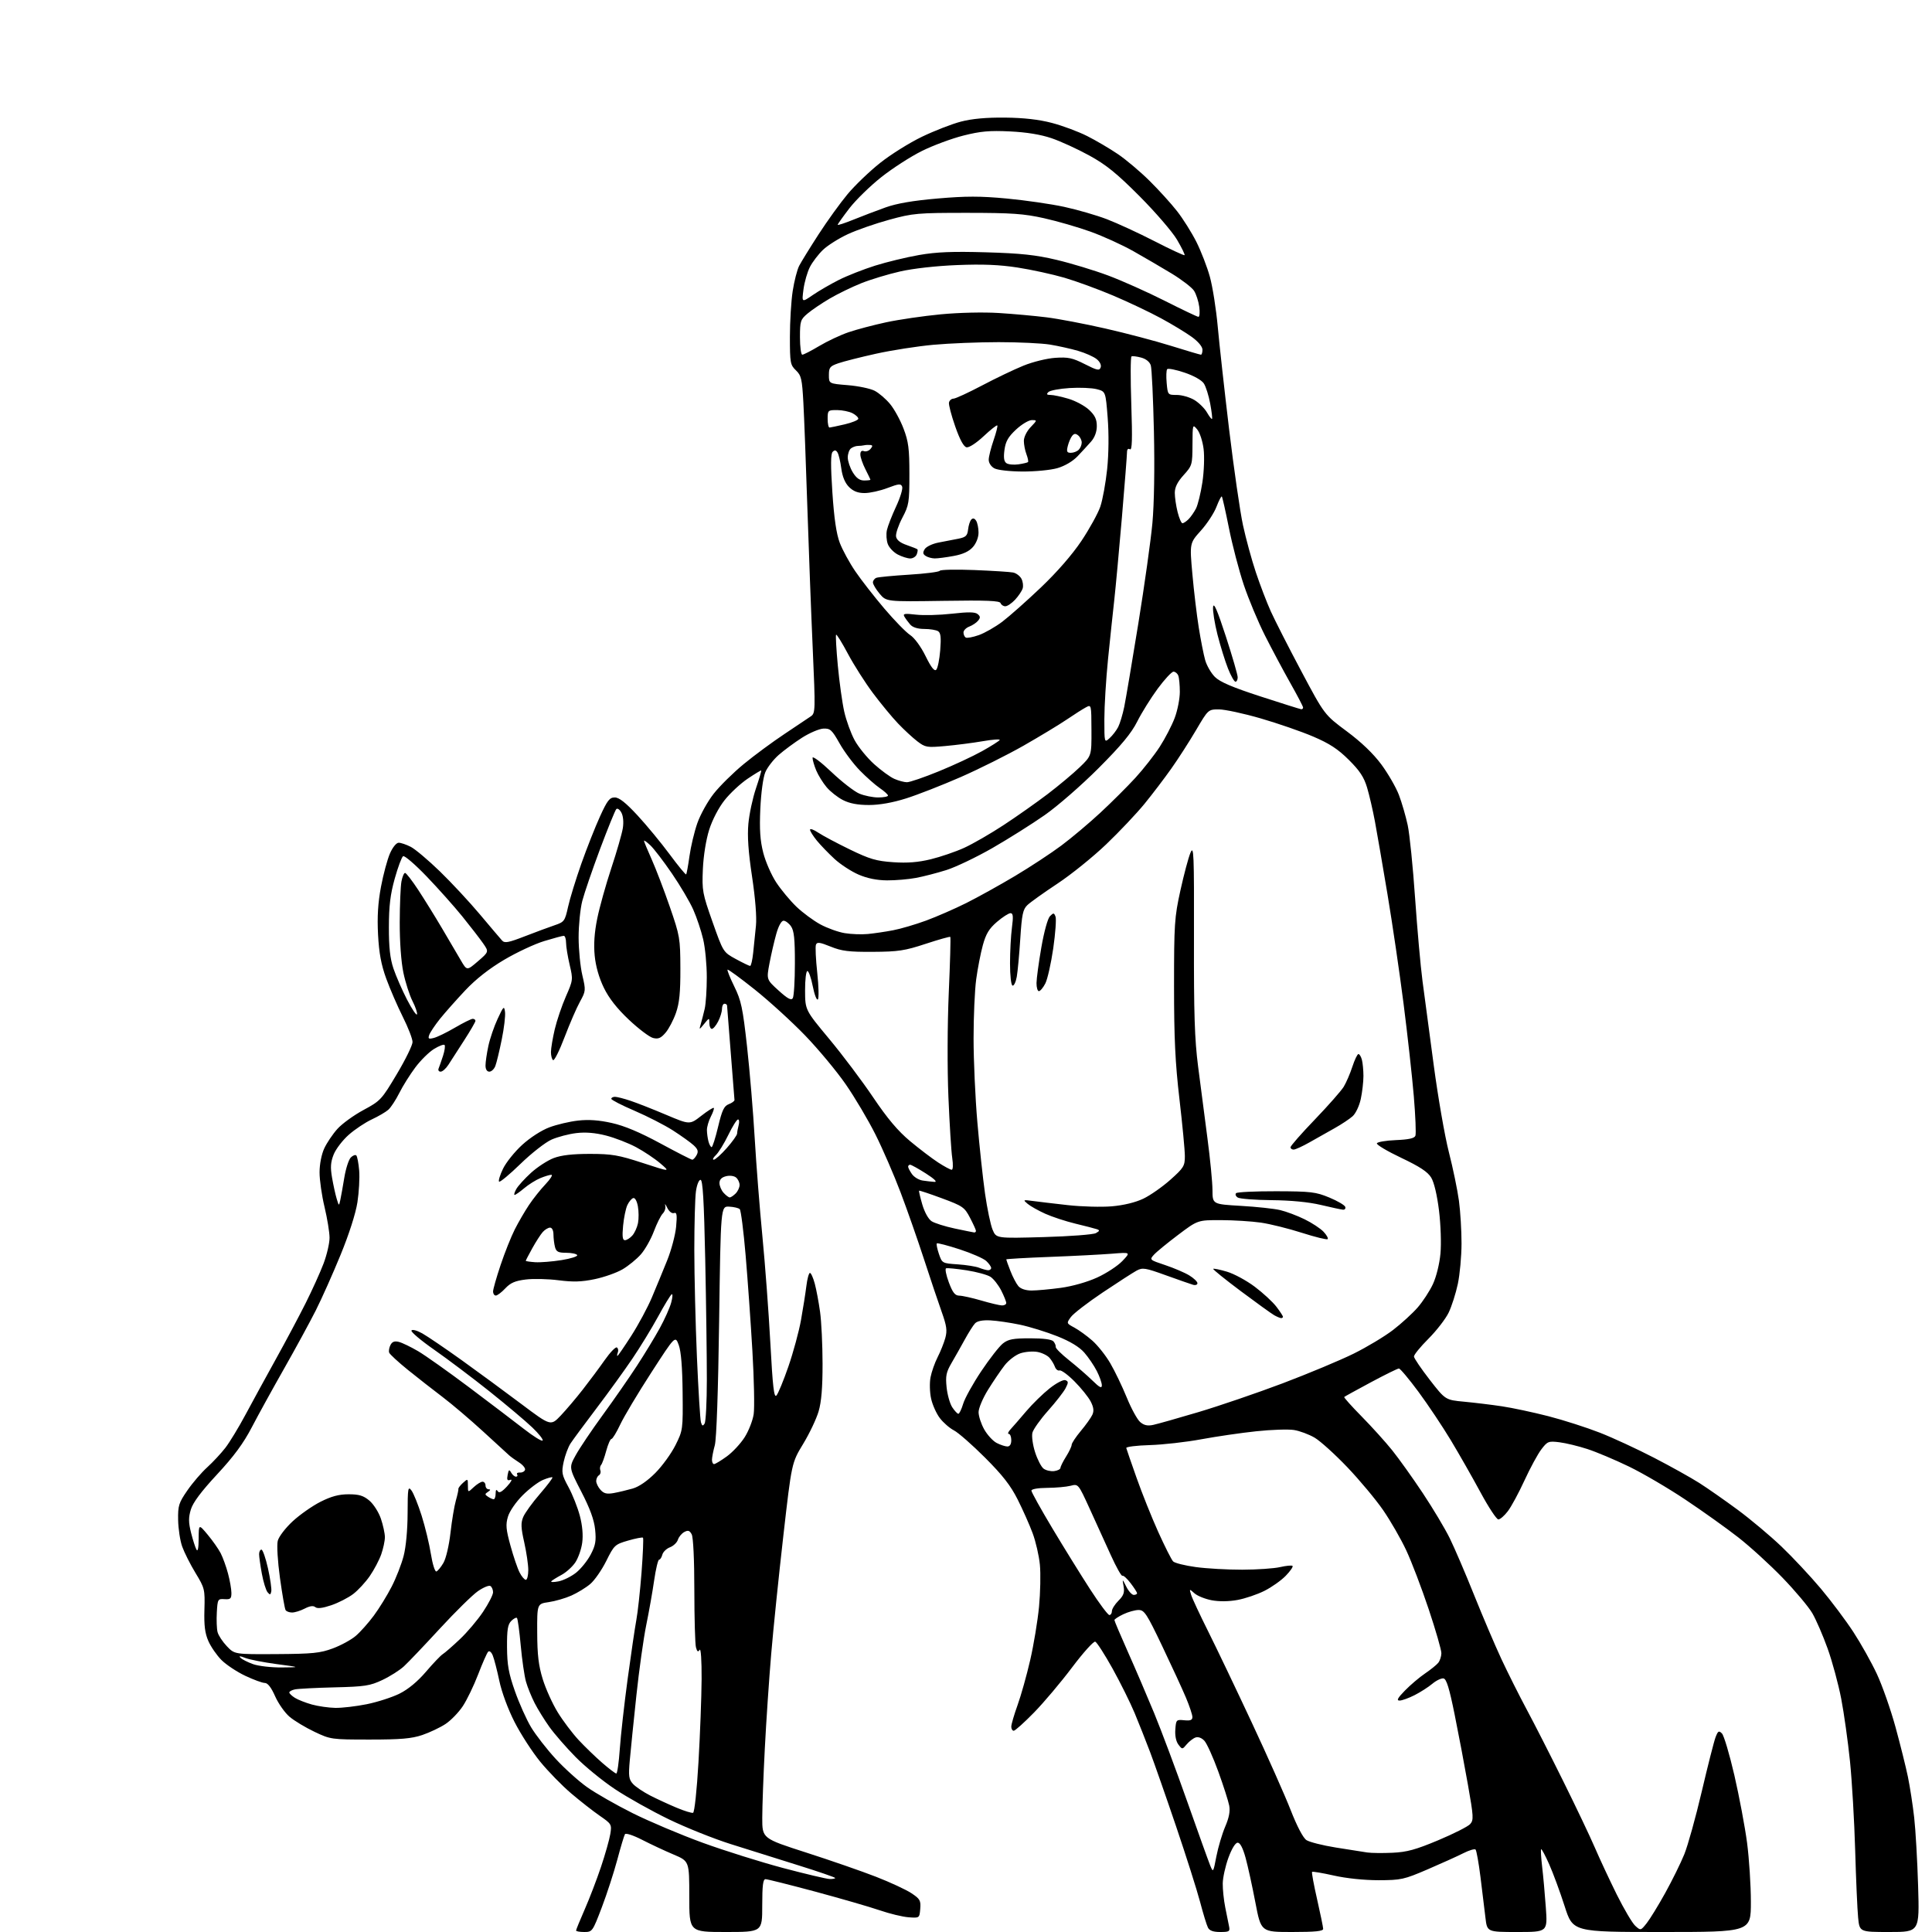 <?xml version="1.0" encoding="UTF-8" standalone="no"?>
<svg 
  version="1.1" 
  xmlns="http://www.w3.org/2000/svg" 
  xmlns:xlink="http://www.w3.org/1999/xlink" 
  xmlns:svg="http://www.w3.org/2000/svg"
  xmlns:rdf="http://www.w3.org/1999/02/22-rdf-syntax-ns#"
  xmlns:cc="http://creativecommons.org/ns#"
  xmlns:dc="http://purl.org/dc/elements/1.1/"
  viewBox="0 0 768 768"
  width="768"
  height="768"
>
<style>svg {background-color: white; }</style>"
<path stroke="none" fill="black" fill-rule="evenodd" d="M232.25,768.00C230.46,768.00 229.00,767.74 229.00,767.41C229.00,767.09 230.54,763.32 232.42,759.04C234.31,754.75 237.23,747.12 238.92,742.08C240.61,737.04 242.27,731.16 242.61,729.02C243.22,725.25 243.08,725.02 238.43,721.81C235.79,719.99 230.68,715.99 227.07,712.92C223.45,709.85 217.92,704.18 214.76,700.32C211.60,696.46 207.01,689.36 204.56,684.56C201.93,679.42 199.43,672.65 198.49,668.16C197.60,663.95 196.43,659.42 195.89,658.10C195.32,656.70 194.54,656.07 194.04,656.60C193.56,657.09 191.78,661.15 190.07,665.60C188.36,670.06 185.62,675.74 183.97,678.23C182.33,680.71 179.23,683.91 177.09,685.32C174.95,686.73 170.80,688.70 167.85,689.70C163.61,691.13 159.29,691.50 147.00,691.50C131.75,691.50 131.40,691.45 125.00,688.41C121.42,686.71 116.97,684.03 115.10,682.44C113.23,680.86 110.65,677.19 109.36,674.28C107.82,670.79 106.43,669.00 105.26,669.00C104.29,669.00 100.79,667.72 97.48,666.15C94.16,664.58 89.93,661.77 88.06,659.91C86.20,658.05 83.85,654.66 82.85,652.39C81.47,649.27 81.08,646.22 81.26,639.88C81.49,631.76 81.38,631.31 77.71,625.27C75.63,621.84 73.25,617.11 72.42,614.77C71.59,612.43 70.87,607.69 70.81,604.23C70.71,598.52 71.05,597.45 74.46,592.50C76.52,589.50 80.08,585.35 82.37,583.28C84.65,581.20 87.91,577.70 89.61,575.50C91.30,573.30 94.86,567.45 97.51,562.50C100.16,557.55 105.57,547.65 109.53,540.50C113.50,533.35 118.89,523.23 121.51,518.00C124.13,512.77 127.34,505.68 128.64,502.23C129.94,498.78 131.00,494.19 131.00,492.04C131.00,489.89 130.10,484.39 129.01,479.81C127.91,475.24 127.02,469.02 127.03,466.00C127.04,462.78 127.81,458.84 128.90,456.50C129.92,454.30 132.27,450.81 134.13,448.75C135.98,446.69 140.65,443.31 144.50,441.24C151.26,437.60 151.71,437.11 157.74,426.98C161.18,421.22 163.99,415.48 163.99,414.23C164.00,412.98 162.26,408.48 160.13,404.23C158.00,399.98 155.03,393.12 153.53,389.00C151.52,383.45 150.67,378.90 150.28,371.50C149.91,364.39 150.25,358.90 151.45,352.50C152.38,347.55 153.99,341.59 155.02,339.25C156.10,336.79 157.56,335.00 158.49,335.00C159.38,335.00 161.54,335.74 163.30,336.64C165.06,337.55 170.26,341.93 174.86,346.39C179.46,350.85 186.62,358.55 190.78,363.50C194.93,368.45 198.89,373.11 199.57,373.86C200.60,375.01 202.08,374.73 208.65,372.18C212.97,370.51 218.30,368.53 220.50,367.79C224.31,366.50 224.56,366.15 225.82,360.47C226.54,357.19 228.92,349.47 231.09,343.32C233.27,337.17 236.60,328.73 238.50,324.57C241.42,318.16 242.32,317.00 244.38,317.00C246.11,317.00 248.71,319.05 253.41,324.12C257.04,328.04 262.79,335.01 266.19,339.60C269.59,344.20 272.55,347.79 272.75,347.58C272.95,347.38 273.55,344.13 274.07,340.36C274.59,336.59 275.99,330.70 277.18,327.28C278.37,323.86 281.30,318.57 283.69,315.53C286.07,312.49 291.44,307.19 295.62,303.75C299.79,300.31 307.10,294.92 311.86,291.76C316.61,288.60 321.33,285.44 322.35,284.73C324.13,283.51 324.16,282.36 323.08,257.98C322.45,243.97 321.49,218.55 320.93,201.50C320.38,184.45 319.67,165.78 319.35,160.00C318.84,150.63 318.52,149.25 316.39,147.21C314.15,145.07 314.00,144.21 314.00,133.90C314.00,127.84 314.50,119.65 315.11,115.69C315.72,111.74 316.88,107.23 317.68,105.67C318.48,104.12 321.95,98.49 325.39,93.17C328.84,87.85 334.02,80.66 336.91,77.20C339.79,73.73 345.61,68.15 349.83,64.79C354.05,61.43 361.55,56.74 366.50,54.36C371.45,51.98 378.43,49.27 382.00,48.34C386.39,47.19 392.07,46.68 399.50,46.75C406.99,46.83 412.94,47.50 418.14,48.86C422.35,49.96 428.65,52.31 432.14,54.07C435.64,55.83 441.15,59.07 444.39,61.27C447.64,63.47 453.29,68.25 456.97,71.89C460.64,75.52 465.57,80.95 467.91,83.95C470.26,86.95 473.70,92.43 475.57,96.13C477.43,99.83 479.85,106.08 480.94,110.02C482.03,113.96 483.44,122.88 484.07,129.84C484.70,136.80 486.74,155.21 488.60,170.75C490.47,186.28 492.94,203.38 494.10,208.75C495.26,214.11 497.56,222.55 499.22,227.50C500.87,232.45 503.54,239.43 505.15,243.00C506.76,246.57 512.22,257.29 517.29,266.82C526.50,284.13 526.50,284.13 535.36,290.71C541.15,295.01 545.91,299.57 549.11,303.89C551.79,307.53 554.94,312.98 556.09,316.00C557.24,319.02 558.81,324.43 559.58,328.00C560.35,331.57 561.67,344.62 562.52,356.99C563.38,369.35 564.70,384.20 565.47,389.99C566.25,395.77 568.26,410.85 569.94,423.50C571.63,436.15 574.33,451.68 575.95,458.00C577.57,464.32 579.37,473.02 579.95,477.32C580.53,481.62 580.99,489.27 580.98,494.32C580.97,499.37 580.31,506.60 579.51,510.38C578.70,514.17 577.06,519.31 575.85,521.81C574.64,524.30 571.03,528.97 567.83,532.17C564.62,535.38 562.03,538.56 562.07,539.25C562.11,539.94 564.94,544.10 568.35,548.50C574.57,556.50 574.57,556.50 582.03,557.20C586.14,557.59 592.88,558.40 597.00,559.02C601.12,559.63 609.45,561.41 615.50,562.96C621.55,564.52 630.77,567.48 636.00,569.53C641.23,571.58 650.90,576.06 657.50,579.48C664.10,582.89 672.20,587.41 675.50,589.51C678.80,591.61 685.68,596.42 690.79,600.19C695.90,603.97 703.72,610.53 708.17,614.78C712.61,619.02 719.65,626.55 723.81,631.50C727.97,636.45 733.79,644.22 736.75,648.76C739.72,653.30 743.91,660.79 746.07,665.40C748.23,670.01 751.56,679.50 753.48,686.49C755.39,693.47 757.62,702.41 758.43,706.34C759.24,710.28 760.36,717.55 760.92,722.50C761.48,727.45 762.18,739.71 762.48,749.75C763.03,768.00 763.03,768.00 751.11,768.00C739.20,768.00 739.20,768.00 738.63,762.25C738.32,759.09 737.79,747.05 737.46,735.50C737.13,723.95 736.20,708.04 735.40,700.14C734.59,692.24 733.02,681.04 731.91,675.26C730.79,669.47 728.37,660.51 726.52,655.35C724.67,650.18 721.92,643.84 720.41,641.25C718.89,638.67 713.57,632.33 708.58,627.17C703.58,622.00 695.68,614.79 691.00,611.14C686.33,607.49 676.88,600.74 670.00,596.15C663.13,591.55 653.00,585.62 647.50,582.96C642.00,580.30 634.58,577.17 631.00,576.01C627.42,574.84 622.43,573.64 619.89,573.32C615.55,572.79 615.14,572.95 612.71,576.14C611.29,578.00 608.27,583.56 606.00,588.50C603.73,593.44 600.75,598.95 599.38,600.74C598.02,602.53 596.32,604.00 595.62,604.00C594.91,604.00 591.72,599.16 588.53,593.25C585.34,587.34 580.02,578.00 576.71,572.50C573.40,567.00 567.61,558.34 563.85,553.25C560.08,548.16 556.59,544.00 556.09,544.00C555.58,544.00 550.56,546.47 544.93,549.49C539.29,552.51 534.53,555.14 534.34,555.32C534.15,555.51 537.28,559.01 541.29,563.08C545.30,567.16 550.76,573.20 553.41,576.50C556.06,579.80 561.53,587.45 565.55,593.50C569.58,599.55 574.42,607.65 576.31,611.50C578.20,615.35 582.55,625.48 585.96,634.00C589.38,642.52 594.27,654.00 596.83,659.50C599.40,665.00 603.91,674.00 606.86,679.50C609.82,685.00 616.36,697.83 621.39,708.00C626.43,718.17 632.11,730.10 634.00,734.50C635.89,738.90 639.79,747.25 642.66,753.05C645.54,758.84 648.86,764.47 650.04,765.54C652.19,767.49 652.20,767.48 654.57,764.52C655.87,762.88 659.19,757.48 661.94,752.51C664.69,747.55 668.11,740.62 669.53,737.12C670.95,733.62 674.08,722.37 676.48,712.13C678.88,701.88 681.35,692.18 681.96,690.58C682.93,688.05 683.27,687.85 684.50,689.08C685.28,689.86 687.51,697.36 689.45,705.75C691.38,714.14 693.65,726.20 694.49,732.55C695.32,738.91 696.00,749.48 696.00,756.05C696.00,768.00 696.00,768.00 660.63,768.00C625.25,768.00 625.25,768.00 621.97,757.75C620.16,752.11 617.40,744.62 615.83,741.09C614.27,737.57 612.82,734.87 612.62,735.09C612.42,735.32 612.60,738.42 613.02,742.00C613.45,745.58 614.11,752.89 614.49,758.25C615.19,768.00 615.19,768.00 603.17,768.00C591.14,768.00 591.14,768.00 590.48,762.25C590.11,759.09 589.23,751.86 588.52,746.20C587.81,740.53 586.93,735.60 586.56,735.23C586.19,734.86 584.00,735.51 581.70,736.68C579.39,737.85 573.00,740.74 567.50,743.10C558.07,747.15 556.96,747.39 548.00,747.41C542.31,747.42 535.18,746.68 530.23,745.56C525.68,744.54 521.79,743.88 521.57,744.10C521.35,744.32 522.25,749.23 523.57,755.00C524.88,760.77 525.97,766.06 525.98,766.75C525.99,767.68 522.87,768.00 513.64,768.00C501.28,768.00 501.28,768.00 499.03,756.25C497.80,749.79 496.04,741.80 495.14,738.50C494.06,734.59 492.97,732.50 492.00,732.50C491.09,732.50 489.66,734.83 488.31,738.50C487.11,741.80 486.09,746.39 486.06,748.70C486.03,751.01 486.47,755.29 487.05,758.20C487.62,761.12 488.31,764.51 488.57,765.75C488.99,767.79 488.66,768.00 485.05,768.00C482.27,768.00 480.80,767.47 480.18,766.25C479.68,765.29 478.27,760.67 477.04,756.00C475.81,751.33 471.52,737.83 467.51,726.00C463.50,714.17 458.85,700.90 457.19,696.50C455.53,692.10 452.76,685.12 451.05,681.00C449.33,676.88 445.37,668.90 442.25,663.27C439.12,657.65 436.03,652.84 435.38,652.59C434.73,652.34 430.59,656.95 426.17,662.82C421.75,668.69 414.95,676.76 411.05,680.75C407.15,684.74 403.52,688.00 402.98,688.00C402.44,688.00 402.00,687.27 402.00,686.37C402.00,685.48 403.12,681.63 404.49,677.83C405.86,674.03 408.13,665.97 409.52,659.91C410.92,653.85 412.49,644.31 413.03,638.70C413.56,633.09 413.72,625.58 413.37,622.00C413.02,618.42 411.73,612.80 410.50,609.50C409.28,606.20 406.60,600.17 404.55,596.10C401.75,590.53 398.53,586.40 391.60,579.47C386.52,574.39 380.96,569.51 379.24,568.62C377.51,567.73 374.98,565.53 373.61,563.73C372.23,561.93 370.67,558.44 370.13,555.98C369.58,553.52 369.48,549.70 369.90,547.50C370.33,545.30 371.59,541.70 372.72,539.50C373.85,537.30 375.22,533.87 375.77,531.89C376.59,528.90 376.33,527.08 374.30,521.39C372.95,517.60 369.79,508.20 367.29,500.51C364.78,492.81 360.61,480.89 358.00,474.01C355.40,467.13 350.91,456.77 348.02,451.00C345.13,445.23 339.80,436.23 336.17,431.00C332.55,425.77 325.29,417.05 320.04,411.61C314.79,406.17 305.80,397.97 300.06,393.39C294.31,388.80 289.43,385.23 289.21,385.46C288.99,385.68 290.20,388.70 291.91,392.18C294.63,397.71 295.26,400.68 296.96,416.00C298.03,425.62 299.40,442.05 300.01,452.50C300.62,462.95 302.00,480.50 303.07,491.50C304.14,502.50 305.56,521.51 306.22,533.75C307.16,551.24 307.68,555.74 308.63,554.75C309.30,554.06 311.44,548.88 313.39,543.24C315.34,537.60 317.60,529.27 318.41,524.74C319.22,520.21 320.18,514.14 320.54,511.25C320.89,508.36 321.54,506.00 321.96,506.00C322.39,506.00 323.25,507.91 323.88,510.25C324.51,512.59 325.46,517.65 325.99,521.50C326.53,525.35 326.97,534.61 326.98,542.07C326.99,551.61 326.53,557.25 325.40,561.07C324.52,564.06 321.76,569.88 319.25,574.00C314.70,581.50 314.70,581.50 311.39,610.50C309.57,626.45 307.39,647.60 306.56,657.50C305.72,667.40 304.58,684.27 304.03,695.00C303.47,705.73 303.01,718.17 303.01,722.65C303.00,730.80 303.00,730.80 320.53,736.44C330.18,739.54 342.65,743.87 348.24,746.05C353.84,748.23 360.15,751.16 362.27,752.56C365.72,754.84 366.08,755.48 365.81,758.79C365.50,762.47 365.50,762.47 361.19,762.15C358.81,761.98 353.64,760.73 349.69,759.37C345.73,758.02 334.20,754.68 324.06,751.95C313.91,749.23 305.03,747.00 304.31,747.00C303.31,747.00 303.00,749.52 303.00,757.50C303.00,768.00 303.00,768.00 288.50,768.00C274.00,768.00 274.00,768.00 274.00,753.93C274.00,739.85 274.00,739.85 267.75,737.20C264.31,735.75 258.69,733.12 255.26,731.36C251.73,729.55 248.76,728.58 248.43,729.12C248.10,729.64 246.73,734.22 245.38,739.29C244.02,744.35 241.25,752.89 239.21,758.25C235.57,767.82 235.44,768.00 232.25,768.00zM329.75,746.93C330.99,746.97 332.00,746.79 332.00,746.53C332.00,746.28 325.36,743.99 317.25,741.46C309.14,738.93 297.05,735.14 290.40,733.03C283.74,730.93 272.71,726.51 265.90,723.22C259.08,719.92 249.45,714.53 244.50,711.24C239.55,707.96 232.46,702.17 228.75,698.38C225.03,694.60 220.38,689.25 218.41,686.50C216.44,683.75 213.80,679.48 212.53,677.00C211.26,674.52 209.71,670.70 209.09,668.50C208.46,666.30 207.52,659.82 207.00,654.11C206.48,648.40 205.81,643.47 205.50,643.17C205.20,642.87 204.18,643.40 203.23,644.35C201.85,645.73 201.51,647.82 201.55,654.79C201.60,661.86 202.19,665.15 204.69,672.26C206.38,677.08 209.28,683.55 211.13,686.63C212.99,689.71 217.37,695.35 220.89,699.17C224.40,702.98 230.03,708.05 233.39,710.43C236.75,712.82 244.90,717.47 251.50,720.77C258.10,724.06 270.63,729.36 279.35,732.53C288.07,735.70 302.47,740.22 311.35,742.58C320.23,744.93 328.51,746.89 329.75,746.93zM483.54,737.89C484.25,734.26 485.82,728.97 487.03,726.14C488.56,722.59 489.06,719.99 488.63,717.75C488.29,715.96 486.34,709.86 484.28,704.19C482.22,698.52 479.74,693.03 478.76,691.98C477.69,690.82 476.30,690.31 475.24,690.68C474.28,691.02 472.71,692.24 471.74,693.39C469.98,695.49 469.97,695.50 468.44,693.50C467.50,692.27 467.02,689.96 467.21,687.50C467.49,683.64 467.61,683.51 470.75,683.83C473.20,684.07 474.00,683.76 474.00,682.55C474.00,681.66 472.84,678.19 471.43,674.83C470.02,671.48 465.77,662.26 462.00,654.36C455.84,641.45 454.89,640.00 452.61,640.00C451.21,640.00 448.48,640.76 446.53,641.69C444.59,642.61 443.00,643.66 443.00,644.01C443.00,644.37 445.40,650.02 448.32,656.58C451.25,663.14 455.96,674.12 458.80,681.00C461.63,687.88 467.53,703.62 471.89,716.00C476.26,728.38 480.38,739.85 481.05,741.50C482.26,744.47 482.28,744.44 483.54,737.89zM553.56,736.50C559.26,736.24 562.77,735.28 571.71,731.53C577.81,728.97 583.51,726.09 584.39,725.12C585.85,723.51 585.78,722.21 583.52,709.43C582.17,701.77 579.79,689.20 578.23,681.50C576.13,671.10 575.00,667.43 573.84,667.21C572.97,667.04 570.97,667.99 569.38,669.32C567.80,670.64 564.61,672.69 562.29,673.86C559.97,675.04 557.30,676.00 556.34,676.00C555.04,676.00 555.60,674.97 558.51,671.99C560.67,669.78 564.25,666.74 566.47,665.24C568.69,663.73 571.05,661.83 571.72,661.00C572.39,660.17 572.95,658.46 572.97,657.19C572.99,655.92 570.72,648.04 567.93,639.69C565.14,631.33 561.12,620.80 559.00,616.27C556.89,611.75 552.75,604.57 549.83,600.32C546.90,596.07 540.48,588.38 535.57,583.23C530.66,578.09 524.81,572.80 522.57,571.49C520.33,570.18 516.65,568.81 514.40,568.45C512.14,568.09 505.39,568.31 499.40,568.95C493.40,569.58 483.55,571.02 477.50,572.14C471.45,573.26 462.23,574.30 457.00,574.45C451.77,574.60 447.60,575.12 447.71,575.61C447.83,576.10 449.68,581.45 451.82,587.50C453.95,593.55 457.83,603.23 460.43,609.00C463.04,614.77 465.69,620.03 466.33,620.68C466.97,621.33 471.02,622.34 475.32,622.93C479.62,623.52 487.95,623.99 493.82,623.98C499.70,623.96 506.47,623.50 508.88,622.94C511.29,622.39 513.51,622.18 513.81,622.48C514.12,622.78 512.90,624.54 511.11,626.39C509.32,628.24 505.52,630.93 502.68,632.36C499.83,633.80 495.01,635.44 491.97,636.00C488.53,636.64 484.64,636.69 481.68,636.13C479.07,635.64 475.98,634.40 474.83,633.37C472.75,631.52 472.74,631.52 473.50,634.00C473.92,635.38 476.97,641.90 480.27,648.50C483.57,655.10 491.36,671.40 497.59,684.73C503.82,698.05 510.78,713.70 513.05,719.51C515.60,726.03 518.01,730.61 519.34,731.48C520.53,732.25 525.77,733.58 531.00,734.42C536.23,735.27 541.85,736.16 543.50,736.39C545.15,736.63 549.68,736.68 553.56,736.50zM275.50,720.62C276.07,720.46 277.00,711.81 277.66,700.42C278.30,689.46 278.85,674.65 278.90,667.50C278.94,660.06 278.61,655.07 278.12,655.83C277.49,656.83 277.12,656.58 276.65,654.83C276.31,653.55 276.02,643.36 276.01,632.18C276.01,620.03 275.58,611.09 274.96,609.92C274.14,608.39 273.52,608.19 272.03,608.99C270.99,609.54 269.84,610.92 269.48,612.06C269.12,613.19 267.70,614.54 266.32,615.07C264.94,615.59 263.57,616.92 263.29,618.01C263.00,619.11 262.42,620.00 262.00,620.00C261.58,620.00 260.69,623.71 260.03,628.25C259.38,632.79 257.96,640.77 256.89,646.00C255.82,651.23 254.05,663.83 252.97,674.00C251.88,684.17 250.70,695.77 250.35,699.76C249.79,706.04 249.96,707.30 251.60,709.12C252.65,710.27 255.75,712.36 258.50,713.77C261.25,715.17 265.98,717.35 269.00,718.61C272.02,719.88 274.95,720.78 275.50,720.62zM244.99,705.00C245.38,705.00 246.01,700.61 246.38,695.25C246.75,689.89 248.15,677.40 249.49,667.50C250.83,657.60 252.39,647.02 252.95,644.00C253.52,640.98 254.45,632.47 255.02,625.11C255.58,617.74 255.84,611.51 255.60,611.26C255.35,611.02 252.69,611.53 249.69,612.40C244.43,613.93 244.13,614.21 241.00,620.51C239.21,624.10 236.35,628.22 234.63,629.67C232.91,631.13 229.53,633.19 227.13,634.26C224.73,635.33 220.68,636.50 218.13,636.87C213.50,637.54 213.50,637.54 213.55,649.02C213.58,657.85 214.09,662.11 215.75,667.50C216.94,671.35 219.62,677.28 221.71,680.67C223.79,684.06 227.53,689.01 230.00,691.67C232.48,694.33 236.70,698.41 239.39,700.75C242.08,703.09 244.60,705.00 244.99,705.00zM133.29,678.91C135.93,678.96 141.55,678.30 145.79,677.45C150.03,676.59 155.90,674.70 158.83,673.24C162.25,671.54 166.00,668.44 169.32,664.55C172.16,661.22 175.16,658.08 175.99,657.56C176.82,657.05 179.88,654.38 182.79,651.63C185.70,648.89 189.86,643.97 192.04,640.70C194.22,637.44 196.00,633.95 196.00,632.95C196.00,631.94 195.52,630.82 194.94,630.46C194.36,630.10 192.12,631.03 189.97,632.52C187.81,634.02 181.02,640.70 174.87,647.37C168.73,654.04 162.31,660.79 160.60,662.36C158.90,663.94 155.03,666.39 152.00,667.82C147.08,670.14 145.06,670.46 133.00,670.75C125.58,670.93 118.49,671.30 117.25,671.56C116.01,671.82 115.00,672.37 115.00,672.78C115.00,673.19 116.01,674.15 117.25,674.93C118.49,675.70 121.53,676.89 124.00,677.58C126.47,678.26 130.66,678.86 133.29,678.91zM112.00,662.84C119.50,662.77 119.50,662.77 110.00,661.51C104.78,660.81 99.15,659.71 97.50,659.06C95.35,658.21 94.82,658.20 95.62,659.01C96.24,659.64 98.49,660.77 100.62,661.53C102.76,662.29 107.88,662.88 112.00,662.84zM109.88,657.53C124.28,657.44 127.27,657.14 132.29,655.27C135.48,654.09 139.58,651.86 141.40,650.31C143.22,648.76 146.46,645.13 148.60,642.23C150.75,639.33 153.94,634.14 155.70,630.70C157.47,627.26 159.61,621.77 160.45,618.51C161.38,614.95 162.01,608.17 162.03,601.54C162.06,591.51 162.20,590.68 163.56,592.48C164.39,593.57 166.20,598.07 167.60,602.48C168.99,606.89 170.66,613.77 171.29,617.76C171.93,621.76 172.91,624.86 173.47,624.68C174.03,624.49 175.29,622.96 176.27,621.27C177.29,619.53 178.50,614.37 179.07,609.35C179.62,604.48 180.58,598.70 181.21,596.50C181.84,594.30 182.29,592.22 182.22,591.87C182.14,591.52 182.96,590.44 184.04,589.46C185.94,587.74 186.00,587.77 186.00,590.52C186.00,593.35 186.00,593.35 188.31,591.17C189.59,589.98 191.16,589.00 191.81,589.00C192.47,589.00 193.00,589.67 193.00,590.50C193.00,591.33 193.56,592.01 194.25,592.02C195.09,592.03 195.00,592.36 194.00,593.02C192.67,593.89 192.67,594.11 194.00,594.98C194.82,595.53 195.84,595.98 196.25,595.98C196.66,595.99 197.01,594.99 197.02,593.75C197.03,592.25 197.30,591.92 197.83,592.75C198.40,593.66 199.43,593.14 201.56,590.85C203.19,589.09 203.79,587.94 202.91,588.25C201.65,588.70 201.41,588.28 201.80,586.28C202.20,584.16 202.43,584.02 203.19,585.38C203.69,586.27 204.55,587.00 205.11,587.00C205.66,587.00 205.87,586.60 205.57,586.11C205.27,585.63 205.76,585.29 206.65,585.36C207.55,585.44 208.47,584.97 208.70,584.31C208.94,583.66 207.86,582.32 206.31,581.33C204.77,580.34 203.00,579.07 202.39,578.51C201.77,577.96 197.11,573.67 192.01,569.00C186.92,564.33 179.71,558.20 176.00,555.39C172.28,552.58 166.06,547.71 162.18,544.58C158.30,541.44 154.93,538.34 154.70,537.69C154.46,537.03 154.70,535.67 155.22,534.66C155.90,533.34 156.84,532.99 158.56,533.43C159.88,533.76 163.33,535.43 166.23,537.13C169.13,538.84 178.25,545.31 186.50,551.50C194.75,557.69 204.54,565.14 208.26,568.03C211.98,570.93 215.32,573.01 215.69,572.65C216.05,572.28 214.21,569.94 211.60,567.44C208.99,564.94 201.33,558.49 194.58,553.10C187.83,547.72 177.95,540.28 172.64,536.57C167.33,532.87 163.24,529.41 163.56,528.90C163.89,528.37 165.78,528.87 167.89,530.06C169.95,531.22 177.00,536.02 183.57,540.72C190.13,545.43 200.77,553.25 207.21,558.09C218.92,566.89 218.92,566.89 222.91,562.70C225.10,560.39 229.05,555.73 231.69,552.34C234.34,548.95 238.26,543.68 240.40,540.63C242.55,537.57 244.71,535.32 245.22,535.64C245.72,535.95 245.89,536.83 245.60,537.60C245.30,538.37 245.23,539.00 245.44,539.00C245.64,539.00 248.12,535.39 250.96,530.97C253.79,526.56 257.48,519.69 259.15,515.72C260.83,511.75 263.56,505.12 265.22,501.00C266.88,496.88 268.47,490.85 268.77,487.62C269.20,482.85 269.04,481.82 267.90,482.21C267.09,482.48 265.97,481.59 265.23,480.09C264.54,478.67 264.18,478.27 264.44,479.22C264.70,480.17 264.27,481.59 263.48,482.38C262.69,483.17 261.09,486.37 259.92,489.49C258.75,492.61 256.43,496.72 254.76,498.62C253.09,500.52 249.81,503.20 247.48,504.57C245.14,505.94 240.17,507.70 236.43,508.48C231.22,509.57 227.85,509.67 222.06,508.93C217.90,508.39 212.03,508.25 209.02,508.62C204.78,509.14 202.93,509.94 200.87,512.14C199.40,513.71 197.70,515.00 197.10,515.00C196.49,515.00 196.00,514.28 196.00,513.40C196.00,512.52 197.34,507.80 198.98,502.91C200.61,498.02 203.15,491.66 204.61,488.76C206.07,485.87 208.62,481.48 210.28,479.00C211.93,476.52 214.89,472.81 216.85,470.75C218.80,468.69 219.85,467.00 219.17,467.00C218.49,467.00 216.49,467.61 214.72,468.35C212.95,469.09 210.09,470.89 208.36,472.35C206.63,473.81 204.92,475.00 204.57,475.00C204.22,475.00 204.51,473.96 205.22,472.69C205.92,471.43 208.57,468.51 211.10,466.20C213.64,463.90 217.69,461.27 220.10,460.35C223.14,459.20 227.59,458.69 234.50,458.69C243.26,458.70 245.86,459.15 255.50,462.30C266.50,465.89 266.50,465.89 262.50,462.47C260.30,460.58 255.97,457.69 252.89,456.04C249.80,454.38 244.42,452.30 240.92,451.40C236.64,450.30 232.80,449.98 229.12,450.42C226.11,450.77 221.66,451.94 219.22,453.02C216.79,454.10 211.24,458.44 206.90,462.66C202.56,466.88 198.73,470.06 198.39,469.72C198.05,469.38 198.76,467.07 199.96,464.59C201.16,462.10 204.59,457.83 207.58,455.10C210.72,452.23 215.26,449.30 218.37,448.14C221.31,447.03 226.45,445.82 229.78,445.45C233.97,444.97 238.09,445.26 243.17,446.40C248.18,447.51 254.33,450.09 262.49,454.51C269.07,458.08 274.79,461.00 275.19,461.00C275.60,461.00 276.38,460.16 276.93,459.14C277.70,457.69 277.43,456.83 275.71,455.24C274.50,454.13 270.79,451.48 267.48,449.35C264.17,447.23 257.30,443.72 252.23,441.54C247.15,439.37 243.00,437.23 243.00,436.80C243.00,436.36 243.66,436.00 244.47,436.00C245.27,436.00 248.08,436.72 250.72,437.61C253.35,438.49 259.70,440.99 264.84,443.17C274.19,447.12 274.19,447.12 278.76,443.56C281.27,441.60 283.51,440.18 283.74,440.41C283.96,440.63 283.44,442.18 282.57,443.86C281.71,445.53 281.01,447.94 281.01,449.20C281.02,450.47 281.30,452.51 281.63,453.75C281.96,454.99 282.53,456.00 282.88,456.00C283.24,456.00 284.40,452.36 285.46,447.90C287.03,441.30 287.82,439.64 289.70,438.93C290.96,438.44 291.99,437.70 291.97,437.27C291.96,436.85 291.29,428.40 290.49,418.50C289.70,408.60 289.03,400.16 289.02,399.75C289.01,399.34 288.55,399.00 288.00,399.00C287.45,399.00 287.00,399.92 287.00,401.05C287.00,402.18 286.31,404.43 285.47,406.05C284.64,407.67 283.51,409.00 282.97,409.00C282.44,409.00 281.99,407.99 281.98,406.75C281.96,404.50 281.96,404.50 279.92,407.00C277.87,409.50 277.87,409.50 278.59,407.00C278.99,405.62 279.68,402.93 280.13,401.00C280.58,399.07 280.96,393.45 280.96,388.50C280.97,383.55 280.32,376.74 279.52,373.37C278.73,369.99 276.96,364.70 275.59,361.62C274.23,358.53 270.40,352.04 267.08,347.20C263.77,342.36 259.92,337.33 258.53,336.03C257.14,334.72 256.00,333.91 256.00,334.23C256.00,334.55 257.37,337.86 259.04,341.59C260.71,345.32 263.96,353.80 266.25,360.44C270.26,372.04 270.42,372.98 270.46,385.00C270.49,394.53 270.07,398.72 268.70,402.65C267.71,405.48 265.85,409.03 264.56,410.53C262.70,412.70 261.66,413.13 259.60,412.61C258.17,412.26 253.85,408.99 250.00,405.36C245.24,400.87 242.06,396.81 240.03,392.63C238.12,388.71 236.81,384.12 236.40,379.91C235.96,375.41 236.28,370.73 237.40,365.20C238.30,360.73 240.82,351.71 242.99,345.14C245.17,338.57 247.23,331.41 247.58,329.23C247.96,326.84 247.74,324.38 247.01,323.03C246.35,321.79 245.44,321.17 244.98,321.64C244.53,322.11 241.63,329.24 238.54,337.48C235.46,345.72 232.28,355.01 231.47,358.12C230.66,361.24 230.01,367.77 230.01,372.64C230.02,377.51 230.68,384.28 231.49,387.68C232.90,393.68 232.87,393.97 230.55,398.18C229.23,400.55 226.49,406.88 224.45,412.23C222.42,417.58 220.36,421.72 219.87,421.42C219.39,421.13 219.01,419.67 219.01,418.19C219.02,416.71 219.71,412.63 220.53,409.13C221.36,405.63 223.34,399.78 224.94,396.13C227.80,389.62 227.83,389.39 226.44,383.50C225.67,380.20 225.02,376.26 225.02,374.75C225.01,373.24 224.60,372.00 224.11,372.00C223.61,372.00 220.13,372.93 216.36,374.08C212.58,375.22 205.42,378.57 200.43,381.52C194.44,385.06 189.17,389.20 184.93,393.70C181.39,397.46 176.88,402.55 174.90,405.01C172.93,407.48 171.01,410.34 170.64,411.36C170.08,412.94 170.35,413.13 172.45,412.60C173.81,412.26 177.61,410.41 180.88,408.49C184.16,406.57 187.32,405.00 187.92,405.00C188.51,405.00 189.00,405.36 189.00,405.80C189.00,406.24 186.98,409.72 184.51,413.55C182.04,417.37 179.23,421.74 178.26,423.25C177.29,424.76 175.90,426.00 175.17,426.00C174.43,426.00 174.07,425.44 174.35,424.75C174.64,424.06 175.42,421.81 176.10,419.74C176.77,417.68 177.05,415.71 176.71,415.38C176.38,415.05 174.48,415.78 172.50,417.00C170.51,418.23 167.16,421.54 165.06,424.37C162.95,427.19 160.09,431.75 158.72,434.50C157.34,437.25 155.38,440.24 154.36,441.15C153.34,442.05 150.38,443.78 147.78,444.99C145.19,446.20 141.08,448.94 138.65,451.08C136.22,453.22 133.52,456.74 132.65,458.90C131.42,461.99 131.28,464.00 132.00,468.17C132.51,471.10 133.33,474.85 133.83,476.50C134.74,479.50 134.74,479.50 135.28,477.00C135.58,475.62 136.30,471.60 136.88,468.06C137.47,464.52 138.62,460.95 139.45,460.12C140.28,459.29 141.26,458.93 141.64,459.31C142.02,459.69 142.53,462.39 142.78,465.30C143.02,468.22 142.70,473.90 142.08,477.94C141.39,482.38 138.76,490.60 135.39,498.81C132.34,506.26 127.90,516.22 125.52,520.93C123.14,525.64 117.49,536.02 112.96,544.00C108.43,551.98 102.64,562.48 100.11,567.34C96.77,573.75 92.97,578.91 86.28,586.11C79.94,592.94 76.69,597.30 75.86,600.07C74.90,603.28 74.92,605.18 75.95,609.31C76.67,612.16 77.63,615.17 78.10,616.00C78.63,616.95 78.95,615.36 78.97,611.66C79.00,605.81 79.00,605.81 82.56,610.07C84.52,612.42 86.84,615.72 87.72,617.42C88.59,619.11 89.91,622.75 90.64,625.50C91.38,628.25 91.98,631.71 91.99,633.19C92.00,635.50 91.62,635.85 89.25,635.69C86.60,635.51 86.49,635.69 86.19,640.95C86.02,643.94 86.15,647.46 86.48,648.76C86.80,650.06 88.46,652.59 90.16,654.38C93.25,657.63 93.25,657.63 109.88,657.53zM440.98,642.00C441.54,642.00 442.00,641.30 442.00,640.45C442.00,639.60 443.17,637.74 444.60,636.31C446.64,634.27 447.08,633.06 446.65,630.61C446.10,627.50 446.10,627.50 447.73,630.75C448.63,632.54 449.96,634.00 450.68,634.00C451.41,634.00 452.00,633.70 452.00,633.34C452.00,632.98 450.85,631.18 449.43,629.33C448.02,627.48 446.56,626.16 446.17,626.39C445.79,626.63 443.71,622.93 441.55,618.16C439.40,613.40 435.61,605.07 433.13,599.66C428.63,589.82 428.63,589.82 425.57,590.62C423.88,591.05 419.69,591.43 416.25,591.45C412.59,591.48 410.00,591.93 410.00,592.55C410.00,593.13 413.75,599.88 418.34,607.55C422.93,615.22 429.68,626.11 433.33,631.75C436.98,637.39 440.43,642.00 440.98,642.00zM116.11,641.00C115.01,641.00 113.85,640.57 113.52,640.03C113.19,639.50 112.19,633.76 111.29,627.27C110.37,620.59 109.99,614.19 110.41,612.51C110.82,610.86 113.44,607.43 116.33,604.75C119.17,602.12 124.16,598.62 127.41,596.98C131.73,594.80 134.73,594.00 138.58,594.00C142.75,594.00 144.47,594.53 146.83,596.51C148.48,597.90 150.54,601.13 151.41,603.69C152.28,606.26 153.00,609.57 153.00,611.05C153.00,612.54 152.34,615.61 151.54,617.89C150.74,620.16 148.70,624.03 147.01,626.48C145.33,628.93 142.35,632.16 140.39,633.65C138.43,635.14 134.52,637.15 131.68,638.11C128.21,639.28 126.14,639.53 125.34,638.86C124.53,638.20 123.16,638.38 121.12,639.44C119.46,640.30 117.20,641.00 116.11,641.00zM107.84,632.59C107.55,634.04 107.32,634.09 106.34,632.91C105.71,632.13 104.69,628.83 104.09,625.57C103.49,622.30 103.00,618.82 103.00,617.82C103.00,616.82 103.42,616.00 103.93,616.00C104.44,616.00 105.61,619.35 106.52,623.43C107.43,627.52 108.02,631.64 107.84,632.59zM222.00,628.62C223.92,628.25 227.07,626.70 229.00,625.17C230.92,623.64 233.54,620.39 234.82,617.94C236.73,614.29 237.04,612.53 236.57,608.00C236.17,604.14 234.53,599.65 231.07,592.95C226.14,583.39 226.14,583.39 228.86,578.45C230.35,575.73 235.18,568.55 239.59,562.50C244.00,556.45 250.10,547.67 253.14,543.00C256.19,538.33 260.29,531.58 262.25,528.00C264.22,524.42 266.28,519.81 266.83,517.74C267.39,515.67 267.46,514.21 267.00,514.50C266.53,514.79 264.10,518.78 261.60,523.37C259.10,527.95 254.50,535.49 251.37,540.10C248.25,544.72 241.82,553.61 237.10,559.84C232.37,566.08 227.73,572.36 226.79,573.80C225.85,575.24 224.63,578.52 224.07,581.09C223.16,585.37 223.32,586.24 225.99,591.16C227.60,594.13 229.62,599.24 230.49,602.53C231.50,606.36 231.85,610.20 231.44,613.24C231.10,615.85 229.84,619.40 228.66,621.14C227.47,622.88 225.00,625.09 223.16,626.07C221.33,627.05 219.53,628.17 219.16,628.57C218.80,628.96 220.07,628.99 222.00,628.62zM209.03,628.00C209.56,628.00 210.00,626.26 210.00,624.12C210.00,621.99 209.27,617.03 208.39,613.10C207.08,607.32 207.00,605.41 207.98,603.05C208.64,601.45 211.62,597.33 214.59,593.90C217.56,590.47 219.82,587.48 219.60,587.27C219.39,587.06 217.69,587.52 215.83,588.30C213.97,589.07 210.33,591.83 207.75,594.41C205.09,597.07 202.56,600.75 201.92,602.89C200.97,606.04 201.13,607.93 202.92,614.42C204.09,618.69 205.72,623.49 206.55,625.09C207.37,626.69 208.49,628.00 209.03,628.00zM243.97,593.51C245.91,593.16 249.30,592.35 251.50,591.72C254.02,591.00 257.35,588.70 260.50,585.53C263.25,582.77 266.85,577.80 268.50,574.50C271.46,568.58 271.50,568.30 271.35,553.50C271.25,543.55 270.74,537.22 269.82,534.69C268.43,530.87 268.43,530.87 258.85,545.69C253.58,553.83 248.05,563.09 246.56,566.25C245.07,569.41 243.50,572.00 243.06,572.00C242.62,572.00 241.69,574.14 240.98,576.75C240.28,579.36 239.36,581.89 238.93,582.37C238.50,582.85 238.38,583.82 238.65,584.52C238.92,585.22 238.66,586.09 238.07,586.46C237.48,586.82 237.00,587.84 237.00,588.73C237.00,589.62 237.77,591.20 238.72,592.24C240.05,593.72 241.23,594.00 243.97,593.51zM419.00,584.79C420.37,584.63 421.52,584.05 421.55,583.50C421.57,582.95 422.58,580.92 423.79,579.00C425.00,577.08 425.99,574.98 426.00,574.34C426.00,573.71 427.63,571.23 429.63,568.84C431.63,566.46 433.70,563.55 434.23,562.39C434.93,560.86 434.74,559.40 433.56,557.11C432.66,555.37 429.78,551.79 427.16,549.16C424.54,546.52 421.85,544.55 421.20,544.77C420.54,544.99 419.71,544.34 419.35,543.33C418.99,542.32 418.03,540.72 417.21,539.77C416.39,538.82 414.24,537.76 412.43,537.42C410.61,537.08 407.56,537.32 405.64,537.95C403.71,538.59 400.90,540.74 399.33,542.77C397.77,544.78 394.81,549.15 392.75,552.47C390.69,555.78 389.00,559.79 389.00,561.36C389.00,562.94 390.01,566.02 391.24,568.21C392.47,570.40 394.70,572.83 396.19,573.60C397.68,574.37 399.60,575.00 400.45,575.00C401.44,575.00 402.00,574.09 402.00,572.50C402.00,571.12 401.55,570.00 401.00,570.00C400.45,570.00 400.79,569.15 401.75,568.12C402.71,567.08 405.51,563.87 407.96,560.97C410.41,558.08 414.59,554.00 417.24,551.90C419.92,549.78 422.71,548.33 423.51,548.64C424.75,549.12 424.76,549.57 423.57,551.87C422.81,553.33 419.68,557.35 416.61,560.79C413.54,564.23 410.75,568.17 410.40,569.53C410.06,570.90 410.53,574.38 411.46,577.26C412.38,580.14 413.89,583.08 414.82,583.79C415.74,584.50 417.62,584.95 419.00,584.79zM283.85,582.00C284.32,582.00 286.59,580.63 288.90,578.96C291.21,577.29 294.41,573.85 296.01,571.33C297.61,568.81 299.23,564.68 299.60,562.15C299.98,559.63 299.75,548.33 299.09,537.03C298.43,525.74 297.22,508.63 296.40,499.01C295.58,489.38 294.53,481.13 294.06,480.66C293.60,480.20 291.71,479.75 289.86,479.66C286.50,479.50 286.50,479.50 285.87,525.00C285.49,552.91 284.82,572.05 284.15,574.50C283.54,576.70 283.04,579.29 283.02,580.25C283.01,581.21 283.38,582.00 283.85,582.00zM280.09,565.88C280.58,565.12 280.98,557.26 280.98,548.41C280.99,539.57 280.70,518.08 280.34,500.66C279.84,477.03 279.37,469.00 278.47,469.00C277.80,469.00 276.99,471.04 276.64,473.64C276.29,476.19 276.00,486.65 276.00,496.89C276.01,507.13 276.47,526.30 277.04,539.50C277.61,552.70 278.33,564.35 278.64,565.38C279.10,566.89 279.39,566.99 280.09,565.88zM458.41,566.42C460.11,566.06 468.21,563.77 476.41,561.33C484.61,558.89 499.68,553.74 509.91,549.88C520.13,546.01 532.83,540.70 538.13,538.08C543.42,535.46 550.47,531.22 553.79,528.66C557.12,526.10 561.50,522.09 563.54,519.75C565.58,517.41 568.31,513.24 569.60,510.47C570.95,507.57 572.22,502.44 572.60,498.36C572.97,494.38 572.72,486.90 572.03,481.24C571.27,475.07 570.08,470.01 568.92,468.11C567.54,465.83 564.39,463.76 557.02,460.26C551.51,457.65 547.15,455.06 547.33,454.50C547.51,453.95 550.91,453.37 554.88,453.21C560.03,452.99 562.26,452.50 562.65,451.47C562.95,450.68 562.67,443.61 562.01,435.76C561.35,427.92 559.52,411.38 557.94,399.00C556.36,386.62 553.48,367.05 551.55,355.50C549.62,343.95 547.37,330.90 546.55,326.50C545.73,322.10 544.33,316.06 543.44,313.08C542.20,308.92 540.50,306.35 536.16,302.04C531.85,297.75 528.47,295.55 522.00,292.79C517.33,290.79 507.95,287.55 501.16,285.58C494.37,283.61 486.90,282.00 484.55,282.00C480.29,282.00 480.29,282.00 475.44,290.25C472.77,294.79 468.36,301.65 465.63,305.50C462.91,309.35 458.12,315.65 454.98,319.50C451.84,323.35 444.98,330.61 439.72,335.64C434.47,340.66 425.74,347.70 420.33,351.27C414.92,354.85 409.56,358.68 408.40,359.79C406.62,361.49 406.20,363.49 405.58,373.15C405.18,379.39 404.55,386.21 404.18,388.29C403.81,390.38 403.05,391.95 402.50,391.79C401.93,391.63 401.50,387.80 401.50,383.00C401.50,378.32 401.84,371.91 402.26,368.75C402.85,364.25 402.73,363.00 401.69,363.00C400.96,363.00 398.54,364.55 396.32,366.45C393.18,369.15 391.94,371.19 390.70,375.70C389.82,378.89 388.63,385.02 388.05,389.32C387.47,393.62 387.00,404.20 387.01,412.82C387.01,421.45 387.68,436.38 388.51,446.00C389.33,455.62 390.71,468.42 391.56,474.43C392.42,480.44 393.77,486.92 394.57,488.82C396.02,492.29 396.02,492.29 414.90,491.76C425.28,491.47 434.61,490.76 435.64,490.18C437.18,489.32 437.24,489.04 436.00,488.62C435.18,488.34 431.35,487.34 427.50,486.42C423.65,485.49 418.25,483.72 415.50,482.48C412.75,481.24 409.60,479.47 408.50,478.54C406.58,476.93 406.65,476.88 410.50,477.40C412.70,477.70 419.00,478.44 424.50,479.06C430.00,479.67 437.88,479.88 442.00,479.53C446.71,479.12 451.36,477.98 454.50,476.49C457.25,475.17 462.09,471.79 465.25,468.97C470.55,464.24 471.00,463.50 471.00,459.58C471.00,457.24 470.03,447.04 468.85,436.91C467.17,422.52 466.70,412.72 466.70,392.00C466.70,367.35 466.87,364.70 469.22,354.00C470.61,347.68 472.41,340.93 473.22,339.00C474.56,335.84 474.69,339.09 474.62,373.00C474.55,403.08 474.88,413.17 476.27,424.00C477.22,431.43 478.89,444.25 479.98,452.50C481.07,460.75 481.97,470.02 481.98,473.10C482.00,478.69 482.00,478.69 493.25,479.35C499.44,479.70 506.47,480.46 508.89,481.03C511.30,481.60 515.67,483.24 518.59,484.68C521.52,486.11 524.91,488.34 526.13,489.64C527.35,490.93 528.08,492.25 527.76,492.57C527.44,492.89 522.85,491.76 517.55,490.07C512.25,488.37 504.89,486.54 501.21,486.01C497.52,485.48 490.37,485.03 485.31,485.02C476.12,485.00 476.12,485.00 468.31,490.89C464.02,494.13 459.68,497.68 458.69,498.79C456.90,500.77 456.97,500.83 463.19,502.90C466.66,504.06 470.96,505.90 472.75,506.99C474.54,508.08 476.00,509.48 476.00,510.10C476.00,510.72 475.21,511.00 474.25,510.72C473.29,510.44 468.43,508.74 463.46,506.95C455.25,503.98 454.19,503.81 451.82,505.09C450.39,505.87 444.33,509.77 438.36,513.77C432.39,517.77 426.69,522.16 425.69,523.54C423.89,526.02 423.90,526.03 427.11,527.76C428.88,528.72 432.08,531.03 434.21,532.91C436.34,534.78 439.56,538.83 441.35,541.91C443.15,544.98 446.09,551.10 447.89,555.50C449.68,559.90 452.09,564.31 453.24,565.29C454.76,566.59 456.18,566.90 458.41,566.42zM380.96,562.00C381.36,562.00 382.22,560.20 382.88,558.01C383.54,555.82 386.77,549.99 390.07,545.06C393.37,540.13 397.24,535.17 398.67,534.05C400.81,532.36 402.72,532.00 409.51,532.00C414.89,532.00 418.12,532.44 418.79,533.25C419.36,533.94 419.76,534.92 419.66,535.44C419.57,535.96 421.98,538.34 425.00,540.74C428.02,543.14 432.19,546.76 434.25,548.78C437.11,551.58 438.00,552.03 438.00,550.68C438.00,549.71 437.10,547.15 435.99,544.99C434.89,542.83 432.65,539.53 431.01,537.66C429.03,535.41 425.41,533.22 420.26,531.17C415.99,529.47 409.33,527.41 405.45,526.59C401.58,525.78 396.28,525.00 393.68,524.87C390.59,524.71 388.48,525.12 387.59,526.06C386.85,526.85 385.01,529.75 383.51,532.50C382.00,535.25 379.64,539.44 378.25,541.82C376.13,545.46 375.82,546.96 376.29,551.48C376.59,554.42 377.60,557.99 378.53,559.41C379.47,560.83 380.56,562.00 380.96,562.00zM509.25,523.97C508.84,523.95 507.60,523.43 506.50,522.81C505.40,522.18 499.42,517.87 493.20,513.22C486.99,508.57 482.07,504.60 482.28,504.39C482.49,504.18 484.95,504.69 487.75,505.52C490.55,506.35 495.52,509.04 498.79,511.50C502.07,513.97 505.93,517.53 507.37,519.42C508.82,521.32 510.00,523.12 510.00,523.43C510.00,523.74 509.66,523.99 509.25,523.97zM398.25,518.93C399.21,518.97 400.00,518.53 400.00,517.96C400.00,517.39 399.09,515.14 397.99,512.97C396.88,510.80 394.97,508.37 393.74,507.56C392.50,506.76 388.23,505.59 384.24,504.97C380.24,504.35 376.57,503.99 376.09,504.17C375.60,504.35 376.09,506.86 377.17,509.75C378.71,513.85 379.62,515.01 381.32,515.04C382.52,515.05 386.43,515.92 390.00,516.96C393.57,518.01 397.29,518.89 398.25,518.93zM410.08,513.00C412.16,513.00 417.38,512.52 421.68,511.94C426.30,511.31 432.22,509.63 436.15,507.83C439.81,506.16 444.31,503.21 446.15,501.28C449.50,497.76 449.50,497.76 442.00,498.37C437.88,498.70 426.74,499.28 417.25,499.64C407.76,500.00 400.00,500.45 400.00,500.63C400.00,500.81 400.74,502.88 401.66,505.23C402.57,507.58 403.99,510.29 404.81,511.25C405.75,512.34 407.73,513.00 410.08,513.00zM392.75,504.94C393.44,504.97 394.00,504.57 394.00,504.04C394.00,503.51 393.12,502.26 392.05,501.26C390.98,500.26 386.22,498.18 381.47,496.63C376.73,495.09 372.64,494.02 372.40,494.27C372.16,494.51 372.53,496.39 373.23,498.45C374.49,502.15 374.56,502.19 380.69,502.60C384.09,502.83 387.92,503.44 389.19,503.95C390.46,504.46 392.06,504.90 392.75,504.94zM212.75,501.75C214.81,501.88 219.54,501.50 223.25,500.91C226.97,500.31 229.75,499.41 229.44,498.91C229.13,498.41 227.16,498.00 225.06,498.00C221.94,498.00 221.12,497.59 220.63,495.75C220.30,494.51 220.02,492.26 220.01,490.75C220.01,489.12 219.45,488.00 218.65,488.00C217.92,488.00 216.61,488.79 215.75,489.75C214.90,490.71 213.03,493.61 211.60,496.19C210.17,498.77 209.00,501.02 209.00,501.19C209.01,501.36 210.69,501.61 212.75,501.75zM248.42,493.00C249.12,493.00 250.43,492.18 251.33,491.18C252.24,490.19 253.26,487.95 253.61,486.22C253.95,484.49 253.93,481.45 253.56,479.47C253.16,477.35 252.40,476.03 251.69,476.26C251.04,476.47 249.99,477.74 249.37,479.07C248.75,480.41 247.99,484.09 247.69,487.25C247.29,491.53 247.47,493.00 248.42,493.00zM387.25,489.92C387.66,489.96 387.98,489.66 387.95,489.25C387.93,488.84 386.86,486.50 385.58,484.05C383.41,479.89 382.69,479.40 374.43,476.34C369.57,474.54 365.49,473.18 365.35,473.32C365.21,473.46 365.79,475.93 366.63,478.82C367.53,481.88 369.07,484.65 370.33,485.46C371.53,486.23 375.65,487.53 379.50,488.35C383.35,489.17 386.84,489.87 387.25,489.92zM533.83,480.87C533.10,480.80 529.12,479.95 525.00,478.97C520.22,477.84 513.15,477.15 505.50,477.08C498.90,477.02 492.84,476.55 492.03,476.04C491.22,475.53 490.92,474.75 491.37,474.30C491.81,473.86 499.00,473.52 507.34,473.54C521.11,473.58 523.04,473.81 528.43,476.04C531.68,477.39 534.53,479.06 534.76,479.75C534.98,480.44 534.57,480.94 533.83,480.87zM290.08,476.00C290.51,476.00 291.56,475.29 292.43,474.43C293.29,473.56 294.00,472.04 294.00,471.05C294.00,470.06 293.37,468.72 292.60,468.08C291.80,467.42 290.07,467.19 288.60,467.57C286.85,468.00 286.00,468.89 286.00,470.28C286.00,471.41 286.74,473.17 287.65,474.17C288.57,475.18 289.66,476.00 290.08,476.00zM371.50,469.82C372.72,469.90 371.37,468.59 368.05,466.47C365.05,464.56 362.23,463.00 361.80,463.00C361.36,463.00 361.00,463.35 361.00,463.78C361.00,464.21 361.68,465.53 362.51,466.71C363.34,467.90 365.25,469.06 366.76,469.28C368.27,469.51 370.40,469.76 371.50,469.82zM378.31,465.00C378.84,465.00 378.93,463.00 378.53,460.32C378.14,457.74 377.46,446.83 377.01,436.07C376.54,424.78 376.60,407.25 377.15,394.64C377.68,382.62 377.96,372.62 377.76,372.43C377.57,372.24 373.16,373.48 367.96,375.19C359.67,377.92 357.07,378.32 347.00,378.37C337.45,378.43 334.60,378.08 330.19,376.29C325.84,374.53 324.78,374.40 324.35,375.54C324.05,376.31 324.29,381.33 324.87,386.70C325.45,392.07 325.56,396.84 325.11,397.29C324.65,397.75 323.75,395.39 323.09,392.06C322.44,388.73 321.47,386.00 320.95,386.00C320.43,386.00 320.01,389.49 320.03,393.75C320.06,401.50 320.06,401.50 329.63,413.00C334.90,419.32 342.76,429.78 347.11,436.24C352.77,444.64 356.94,449.58 361.76,453.61C365.47,456.70 370.50,460.53 372.95,462.12C375.39,463.70 377.80,465.00 378.31,465.00zM283.73,461.00C284.33,461.00 286.67,458.91 288.92,456.36C291.16,453.81 293.01,451.22 293.01,450.61C293.02,450.00 293.30,448.49 293.63,447.25C293.96,446.01 293.84,445.00 293.37,445.00C292.89,445.00 291.15,447.79 289.50,451.19C287.85,454.59 285.63,458.18 284.56,459.18C283.50,460.18 283.12,461.00 283.73,461.00zM514.25,456.98C513.56,456.99 513.00,456.57 513.00,456.05C513.00,455.52 517.35,450.56 522.68,445.02C528.00,439.48 533.16,433.62 534.15,432.00C535.14,430.37 536.69,426.78 537.59,424.02C538.49,421.26 539.58,419.00 540.00,419.00C540.42,419.00 541.04,420.01 541.37,421.25C541.70,422.49 541.98,425.39 541.99,427.70C541.99,430.01 541.52,434.12 540.94,436.83C540.35,439.59 538.92,442.62 537.69,443.72C536.49,444.80 533.25,446.95 530.50,448.49C527.75,450.03 523.25,452.57 520.50,454.13C517.75,455.69 514.94,456.97 514.25,456.98zM194.52,426.00C193.57,426.00 193.00,425.08 193.00,423.55C193.00,422.20 193.51,418.71 194.13,415.80C194.75,412.88 196.41,408.02 197.82,405.00C200.16,399.96 200.41,399.73 200.75,402.25C200.96,403.76 200.38,408.70 199.45,413.23C198.53,417.76 197.39,422.49 196.91,423.73C196.44,424.98 195.36,426.00 194.52,426.00zM165.76,403.22C165.96,402.63 165.16,400.27 163.98,397.96C162.81,395.66 161.17,390.57 160.35,386.64C159.46,382.37 158.88,374.35 158.90,366.66C158.92,359.60 159.23,352.29 159.58,350.41C159.93,348.54 160.58,347.00 161.02,347.00C161.46,347.00 163.81,350.04 166.25,353.75C168.68,357.46 172.94,364.32 175.70,369.00C178.47,373.68 181.83,379.39 183.16,381.70C185.60,385.90 185.60,385.90 189.99,382.12C194.38,378.34 194.38,378.34 191.99,374.92C190.68,373.04 186.98,368.26 183.78,364.30C180.57,360.33 174.19,353.18 169.60,348.40C165.02,343.63 160.80,340.00 160.24,340.35C159.68,340.70 158.19,344.70 156.92,349.24C155.16,355.53 154.60,360.12 154.59,368.50C154.57,376.58 155.05,380.96 156.40,385.00C157.42,388.02 159.86,393.60 161.82,397.40C163.79,401.19 165.56,403.81 165.76,403.22zM315.14,396.80C315.60,396.09 315.98,389.86 315.98,382.97C316.00,373.23 315.65,369.95 314.44,368.22C313.59,367.00 312.25,366.00 311.47,366.00C310.62,366.00 309.47,368.08 308.58,371.25C307.77,374.14 306.55,379.40 305.88,382.94C304.67,389.37 304.67,389.37 309.49,393.74C313.09,397.00 314.52,397.78 315.14,396.80zM412.97,394.00C412.44,394.00 412.01,392.54 412.03,390.75C412.05,388.96 412.91,382.60 413.95,376.62C415.03,370.38 416.49,365.08 417.38,364.19C418.78,362.80 418.99,362.81 419.59,364.37C419.95,365.32 419.54,371.00 418.68,377.00C417.81,382.99 416.39,389.27 415.53,390.95C414.66,392.63 413.51,394.00 412.97,394.00zM298.18,383.98C298.55,383.99 299.10,381.64 299.40,378.75C299.69,375.86 300.19,371.02 300.50,368.00C300.85,364.63 300.25,357.08 298.96,348.50C297.47,338.66 297.04,332.41 297.49,327.47C297.84,323.60 299.19,317.30 300.48,313.47C301.77,309.64 302.73,306.40 302.61,306.28C302.49,306.16 300.05,307.63 297.20,309.55C294.35,311.47 290.22,315.31 288.03,318.09C285.68,321.05 283.17,325.88 281.92,329.81C280.66,333.80 279.64,340.14 279.40,345.50C279.03,354.03 279.23,355.13 283.25,366.50C287.50,378.50 287.50,378.50 292.50,381.23C295.25,382.73 297.81,383.96 298.18,383.98zM345.00,371.28C347.48,371.04 351.98,370.38 355.00,369.80C358.02,369.23 363.94,367.49 368.15,365.94C372.35,364.39 379.55,361.25 384.15,358.95C388.74,356.65 397.45,351.82 403.50,348.21C409.55,344.60 417.83,339.16 421.90,336.12C425.97,333.08 432.96,327.20 437.43,323.05C441.90,318.90 448.16,312.66 451.33,309.20C454.51,305.73 458.87,300.17 461.02,296.85C463.17,293.52 465.85,288.35 466.97,285.36C468.09,282.37 469.00,277.73 469.00,275.04C469.00,272.36 468.73,269.45 468.39,268.58C468.06,267.71 467.20,267.00 466.49,267.00C465.77,267.00 462.95,270.04 460.21,273.75C457.48,277.46 453.81,283.34 452.08,286.80C449.73,291.48 445.78,296.25 436.71,305.34C429.95,312.12 420.37,320.47 415.25,324.04C410.17,327.59 400.81,333.48 394.46,337.13C388.10,340.77 379.89,344.70 376.20,345.86C372.52,347.02 367.08,348.43 364.11,348.98C361.15,349.54 355.98,349.98 352.61,349.96C348.55,349.93 344.75,349.16 341.28,347.66C338.41,346.42 334.12,343.63 331.75,341.45C329.39,339.28 326.22,336.00 324.72,334.17C323.23,332.34 322.00,330.39 322.00,329.83C322.00,329.26 323.46,329.78 325.25,330.98C327.04,332.18 332.70,335.19 337.83,337.68C345.74,341.52 348.35,342.28 355.05,342.74C360.69,343.13 364.97,342.79 369.99,341.57C373.86,340.63 379.84,338.59 383.27,337.03C386.69,335.47 393.77,331.39 399.00,327.95C404.23,324.52 412.09,318.97 416.49,315.63C420.88,312.28 426.60,307.50 429.19,305.00C433.91,300.46 433.91,300.46 433.87,290.24C433.83,280.07 433.82,280.02 431.67,281.18C430.48,281.81 427.02,284.01 424.00,286.06C420.98,288.11 413.27,292.76 406.89,296.41C400.50,300.05 389.25,305.67 381.89,308.90C374.52,312.12 364.76,315.94 360.20,317.38C354.80,319.08 349.63,320.00 345.41,320.00C340.94,320.00 337.73,319.39 335.09,318.04C332.98,316.97 330.05,314.66 328.59,312.92C327.12,311.18 325.27,308.18 324.46,306.26C323.66,304.33 323.00,302.08 323.00,301.25C323.00,300.41 326.30,302.88 330.48,306.85C334.59,310.76 339.60,314.64 341.60,315.48C343.61,316.32 346.99,317.00 349.12,317.00C351.25,317.00 353.00,316.66 352.99,316.25C352.99,315.84 351.53,314.51 349.74,313.29C347.96,312.08 344.39,308.93 341.81,306.29C339.23,303.66 335.60,298.80 333.74,295.50C330.71,290.13 330.04,289.51 327.31,289.63C325.64,289.71 321.82,291.34 318.82,293.25C315.82,295.17 311.64,298.26 309.53,300.11C307.43,301.96 305.03,305.05 304.22,306.98C303.36,309.02 302.53,315.13 302.24,321.50C301.87,329.79 302.16,334.10 303.41,339.00C304.32,342.57 306.66,347.90 308.59,350.82C310.53,353.75 314.13,358.07 316.59,360.43C319.05,362.79 323.32,365.94 326.08,367.45C328.84,368.95 333.22,370.52 335.80,370.94C338.39,371.37 342.52,371.52 345.00,371.28zM360.50,310.95C361.60,310.97 367.30,309.02 373.16,306.62C379.03,304.23 386.77,300.62 390.37,298.61C393.97,296.60 397.13,294.60 397.39,294.17C397.66,293.75 394.64,293.95 390.69,294.64C386.73,295.32 380.02,296.18 375.76,296.56C368.47,297.22 367.83,297.11 364.66,294.69C362.82,293.28 359.36,290.09 356.99,287.60C354.61,285.11 350.13,279.68 347.03,275.54C343.93,271.40 339.46,264.38 337.09,259.94C334.73,255.50 332.60,252.07 332.36,252.30C332.13,252.54 332.44,258.08 333.05,264.62C333.66,271.15 334.81,279.38 335.60,282.90C336.40,286.43 338.25,291.53 339.73,294.25C341.21,296.97 344.69,301.24 347.46,303.74C350.23,306.24 353.85,308.88 355.50,309.60C357.15,310.33 359.40,310.94 360.50,310.95zM441.10,293.41C442.26,292.36 443.78,290.38 444.49,289.00C445.19,287.63 446.28,284.02 446.90,281.00C447.52,277.98 450.03,263.09 452.49,247.93C454.94,232.77 457.47,214.77 458.10,207.93C458.79,200.35 459.03,186.13 458.70,171.50C458.40,158.30 457.85,146.49 457.46,145.25C457.03,143.86 455.57,142.67 453.63,142.15C451.91,141.68 450.18,141.47 449.79,141.68C449.40,141.89 449.36,150.45 449.71,160.69C450.17,174.72 450.04,179.14 449.16,178.60C448.43,178.15 448.00,178.60 448.00,179.81C448.00,180.87 447.09,192.49 445.98,205.62C444.86,218.75 443.49,233.55 442.94,238.50C442.38,243.45 441.27,254.02 440.46,262.00C439.66,269.97 439.00,280.73 439.00,285.90C439.00,295.31 439.00,295.31 441.10,293.41zM517.25,281.93C517.66,281.97 518.00,281.66 518.00,281.25C518.00,280.84 515.71,276.45 512.91,271.50C510.12,266.55 505.59,258.06 502.85,252.64C500.11,247.21 496.31,238.13 494.41,232.44C492.51,226.76 489.86,216.63 488.53,209.94C487.19,203.25 485.92,197.58 485.69,197.36C485.47,197.14 484.52,198.98 483.57,201.45C482.63,203.92 479.84,208.19 477.37,210.93C472.89,215.92 472.89,215.92 473.99,228.21C474.59,234.97 475.74,244.55 476.53,249.50C477.32,254.45 478.47,260.26 479.08,262.42C479.69,264.58 481.43,267.58 482.94,269.09C484.94,271.09 489.87,273.20 501.09,276.85C509.57,279.61 516.84,281.89 517.25,281.93zM491.12,271.00C490.63,271.00 489.29,268.64 488.15,265.75C487.00,262.86 485.12,256.79 483.96,252.25C482.81,247.71 482.03,242.76 482.22,241.25C482.48,239.28 483.92,242.62 487.29,252.97C489.88,260.93 492.00,268.24 492.00,269.22C492.00,270.20 491.60,271.00 491.12,271.00zM372.17,266.23C372.74,265.66 373.46,262.17 373.75,258.49C374.16,253.40 373.96,251.59 372.90,250.91C372.13,250.43 369.66,250.02 367.40,250.02C364.76,250.01 362.78,249.38 361.81,248.25C360.98,247.29 359.94,245.87 359.50,245.09C358.83,243.93 359.62,243.80 364.11,244.33C367.10,244.68 373.52,244.51 378.39,243.96C384.92,243.22 387.60,243.25 388.63,244.11C389.74,245.03 389.77,245.57 388.80,246.74C388.13,247.55 386.55,248.60 385.29,249.08C384.03,249.56 383.00,250.61 383.00,251.42C383.00,252.22 383.40,253.13 383.89,253.43C384.38,253.74 386.72,253.30 389.08,252.47C391.44,251.64 395.65,249.23 398.44,247.13C401.22,245.02 408.12,238.91 413.76,233.54C420.18,227.43 426.21,220.50 429.87,215.04C433.08,210.24 436.46,204.10 437.39,201.40C438.31,198.71 439.53,192.00 440.11,186.50C440.74,180.39 440.82,172.44 440.32,166.06C439.50,155.62 439.50,155.62 436.00,154.71C434.07,154.20 429.21,154.00 425.20,154.25C421.18,154.50 417.38,155.22 416.75,155.85C415.88,156.72 416.10,157.00 417.62,157.00C418.73,157.00 421.93,157.68 424.72,158.51C427.52,159.34 431.20,161.32 432.91,162.91C435.25,165.10 436.00,166.67 436.00,169.37C436.00,171.63 435.18,173.86 433.75,175.50C432.51,176.91 430.08,179.56 428.34,181.38C426.44,183.38 423.27,185.24 420.34,186.09C417.68,186.86 411.45,187.46 406.50,187.44C401.34,187.41 396.54,186.87 395.25,186.16C393.94,185.44 393.01,184.00 393.03,182.71C393.05,181.50 393.92,178.03 394.96,175.01C396.00,171.99 396.67,169.34 396.44,169.11C396.22,168.88 393.76,170.82 390.99,173.42C388.10,176.12 385.21,178.00 384.22,177.81C383.08,177.59 381.57,174.82 379.72,169.53C378.19,165.16 377.07,160.89 377.23,160.04C377.40,159.19 378.20,158.49 379.02,158.47C379.83,158.46 384.91,156.11 390.31,153.27C395.70,150.42 403.12,146.87 406.81,145.37C410.56,143.84 416.13,142.47 419.50,142.24C424.62,141.90 426.34,142.27 431.21,144.74C436.10,147.23 437.01,147.43 437.52,146.08C437.88,145.14 437.25,143.81 435.94,142.75C434.74,141.78 431.41,140.30 428.53,139.46C425.65,138.63 420.64,137.51 417.39,136.98C414.15,136.45 404.98,136.01 397.00,136.01C389.02,136.01 377.32,136.48 371.00,137.06C364.68,137.64 354.45,139.23 348.27,140.60C342.09,141.97 335.34,143.68 333.27,144.40C329.91,145.56 329.50,146.07 329.50,149.10C329.50,152.50 329.50,152.50 337.03,153.11C341.18,153.45 345.98,154.45 347.69,155.34C349.41,156.23 352.18,158.61 353.84,160.63C355.51,162.64 357.91,167.04 359.18,170.40C361.14,175.55 361.50,178.38 361.50,188.50C361.50,199.72 361.32,200.85 358.69,205.83C357.15,208.77 356.02,212.10 356.19,213.24C356.40,214.63 357.79,215.75 360.42,216.66C362.58,217.41 364.51,218.17 364.70,218.37C364.89,218.56 364.76,219.45 364.42,220.36C364.07,221.26 362.91,222.00 361.84,222.00C360.77,222.00 358.55,221.30 356.91,220.45C355.26,219.60 353.46,217.72 352.92,216.28C352.37,214.83 352.21,212.33 352.56,210.72C352.92,209.10 354.56,204.90 356.20,201.38C357.85,197.85 358.94,194.30 358.63,193.48C358.14,192.19 357.33,192.26 352.78,193.99C349.88,195.10 345.79,196.00 343.70,196.00C341.03,196.00 339.20,195.29 337.50,193.59C335.91,192.00 334.87,189.51 334.43,186.22C334.07,183.49 333.40,180.64 332.93,179.89C332.32,178.89 331.78,178.82 330.99,179.61C330.20,180.40 330.17,184.93 330.88,195.68C331.57,206.11 332.47,212.21 333.83,215.80C334.91,218.63 337.69,223.73 340.02,227.14C342.34,230.55 347.53,237.20 351.54,241.92C355.55,246.64 360.16,251.36 361.78,252.42C363.52,253.55 366.06,257.01 367.93,260.81C370.15,265.32 371.44,266.96 372.17,266.23zM399.63,241.00C398.83,241.00 397.98,240.44 397.75,239.75C397.43,238.79 392.20,238.58 374.84,238.85C352.34,239.19 352.34,239.19 349.67,236.02C348.20,234.27 347.00,232.25 347.00,231.53C347.00,230.81 347.62,229.98 348.37,229.69C349.13,229.40 354.99,228.84 361.40,228.44C367.81,228.05 373.28,227.35 373.56,226.90C373.85,226.44 380.02,226.31 387.29,226.60C394.55,226.89 401.50,227.33 402.72,227.58C403.94,227.82 405.43,228.94 406.03,230.05C406.62,231.16 406.85,232.91 406.52,233.93C406.20,234.94 404.85,236.95 403.52,238.39C402.18,239.82 400.44,241.00 399.63,241.00zM371.61,221.98C370.45,221.98 368.82,221.54 368.00,221.01C366.84,220.27 366.75,219.65 367.60,218.28C368.21,217.30 370.68,216.13 373.10,215.67C375.52,215.22 379.07,214.53 381.00,214.14C383.94,213.55 384.55,212.96 384.83,210.47C385.01,208.84 385.59,207.05 386.12,206.51C386.75,205.86 387.41,206.03 388.03,207.01C388.55,207.83 388.98,209.94 388.98,211.69C388.99,213.60 388.09,215.92 386.75,217.45C385.20,219.21 382.81,220.32 379.11,221.00C376.15,221.55 372.78,221.99 371.61,221.98zM470.05,208.00C470.49,208.00 471.57,207.28 472.45,206.41C473.33,205.53 474.66,203.62 475.42,202.16C476.17,200.69 477.32,196.01 477.97,191.74C478.62,187.40 478.84,181.54 478.45,178.45C478.07,175.41 476.93,171.93 475.91,170.71C474.09,168.53 474.07,168.59 474.03,176.75C474.00,184.75 473.90,185.11 470.50,188.87C468.04,191.59 467.00,193.69 467.00,195.93C467.00,197.68 467.50,201.11 468.12,203.56C468.73,206.00 469.60,208.00 470.05,208.00zM343.49,191.00C344.87,191.00 346.00,190.87 346.00,190.71C346.00,190.55 345.10,188.66 344.00,186.50C342.90,184.34 342.00,181.72 342.00,180.68C342.00,179.45 342.50,178.98 343.43,179.33C344.21,179.63 345.39,179.23 346.05,178.44C346.99,177.31 346.95,176.97 345.87,176.88C345.12,176.82 344.05,176.87 343.50,177.01C342.95,177.14 341.82,177.26 341.00,177.26C340.18,177.27 338.94,177.72 338.25,178.26C337.56,178.80 337.00,180.43 337.00,181.87C337.01,183.32 337.90,185.96 338.99,187.75C340.38,190.03 341.72,191.00 343.49,191.00zM404.87,184.58C406.73,184.31 408.43,183.90 408.65,183.68C408.87,183.46 408.59,182.06 408.03,180.57C407.46,179.09 407.00,176.69 407.00,175.24C407.00,173.75 408.16,171.40 409.69,169.80C412.33,167.04 412.34,167.00 410.15,167.00C408.92,167.00 406.11,168.69 403.90,170.75C400.76,173.68 399.75,175.46 399.29,178.85C398.87,181.98 399.10,183.47 400.10,184.14C400.87,184.65 403.02,184.85 404.87,184.58zM425.69,180.00C426.74,180.00 428.14,179.46 428.80,178.80C429.46,178.14 430.00,176.85 430.00,175.92C430.00,175.00 429.38,173.73 428.63,173.11C427.60,172.26 427.00,172.29 426.21,173.24C425.63,173.94 424.85,175.75 424.47,177.26C423.90,179.53 424.11,180.00 425.69,180.00zM329.75,169.96C330.16,169.93 332.88,169.36 335.80,168.68C338.71,168.00 341.14,167.00 341.19,166.47C341.24,165.94 340.20,164.94 338.89,164.26C337.57,163.59 334.81,163.02 332.75,163.01C329.13,163.00 329.00,163.12 329.00,166.50C329.00,168.43 329.34,169.98 329.75,169.96zM481.80,166.53C481.99,166.35 481.66,163.60 481.07,160.43C480.48,157.25 479.35,153.66 478.55,152.44C477.69,151.12 474.54,149.35 470.85,148.11C467.41,146.95 464.32,146.34 463.97,146.75C463.62,147.16 463.53,149.64 463.77,152.25C464.20,156.97 464.23,157.00 467.85,157.00C469.86,157.01 472.99,157.92 474.81,159.02C476.63,160.13 478.87,162.35 479.79,163.96C480.71,165.56 481.61,166.72 481.80,166.53zM318.93,141.00C319.44,141.00 322.48,139.44 325.68,137.53C328.88,135.62 334.09,133.17 337.25,132.09C340.41,131.00 347.16,129.22 352.25,128.12C357.34,127.03 367.12,125.60 373.98,124.95C381.18,124.26 390.90,124.04 396.98,124.42C402.77,124.78 411.32,125.56 416.00,126.14C420.68,126.72 431.20,128.72 439.39,130.59C447.57,132.45 459.34,135.55 465.53,137.49C471.72,139.42 477.05,141.00 477.39,141.00C477.73,141.00 478.00,140.10 478.00,139.01C478.00,137.81 476.30,135.78 473.75,133.93C471.41,132.23 465.90,128.89 461.50,126.51C457.10,124.12 448.59,120.08 442.58,117.53C436.57,114.98 427.80,111.77 423.08,110.39C418.36,109.02 410.00,107.20 404.50,106.35C397.27,105.23 390.62,104.96 380.50,105.37C372.15,105.70 362.99,106.73 357.81,107.91C353.04,108.99 346.09,111.10 342.36,112.59C338.64,114.08 333.02,116.81 329.87,118.66C326.71,120.51 322.75,123.18 321.07,124.60C318.19,127.02 318.00,127.60 318.00,134.09C318.00,137.89 318.42,141.00 318.93,141.00zM476.38,125.95C476.87,125.98 477.02,124.18 476.72,121.96C476.42,119.74 475.48,116.86 474.63,115.56C473.78,114.26 469.80,111.20 465.79,108.76C461.78,106.33 454.90,102.31 450.50,99.83C446.10,97.35 438.45,93.87 433.50,92.09C428.55,90.31 420.23,87.90 415.00,86.74C406.98,84.95 402.22,84.62 384.50,84.61C364.70,84.61 362.93,84.76 353.50,87.35C348.00,88.85 340.57,91.44 337.00,93.10C333.43,94.76 329.00,97.55 327.16,99.31C325.33,101.06 322.99,104.12 321.97,106.10C320.94,108.09 319.79,112.09 319.40,115.01C318.70,120.30 318.70,120.30 323.10,117.28C325.52,115.62 330.20,112.91 333.50,111.25C336.80,109.59 343.26,107.05 347.86,105.60C352.46,104.15 360.34,102.25 365.36,101.37C372.34,100.16 378.63,99.91 392.00,100.30C405.86,100.70 411.69,101.33 420.01,103.30C425.79,104.67 435.01,107.47 440.51,109.52C446.00,111.57 456.12,116.10 463.00,119.57C469.88,123.05 475.90,125.92 476.38,125.95zM470.89,101.44C471.10,101.23 469.75,98.47 467.89,95.30C466.03,92.14 459.32,84.36 453.00,78.01C443.91,68.89 439.72,65.50 433.00,61.81C428.32,59.24 421.57,56.15 418.00,54.94C413.71,53.48 408.09,52.56 401.45,52.24C393.34,51.85 389.78,52.17 382.97,53.89C378.33,55.06 370.92,57.81 366.51,60.00C362.09,62.18 354.84,66.85 350.39,70.37C345.93,73.90 340.20,79.49 337.64,82.81C335.09,86.13 333.00,89.07 333.00,89.35C333.00,89.63 335.81,88.71 339.25,87.32C342.69,85.93 348.43,83.74 352.00,82.46C356.47,80.86 362.94,79.75 372.71,78.91C384.01,77.93 389.64,77.93 400.21,78.92C407.52,79.61 417.77,81.09 423.00,82.22C428.23,83.35 435.88,85.57 440.00,87.14C444.12,88.72 452.68,92.66 459.00,95.91C465.32,99.16 470.68,101.64 470.89,101.44z" />

</svg>
